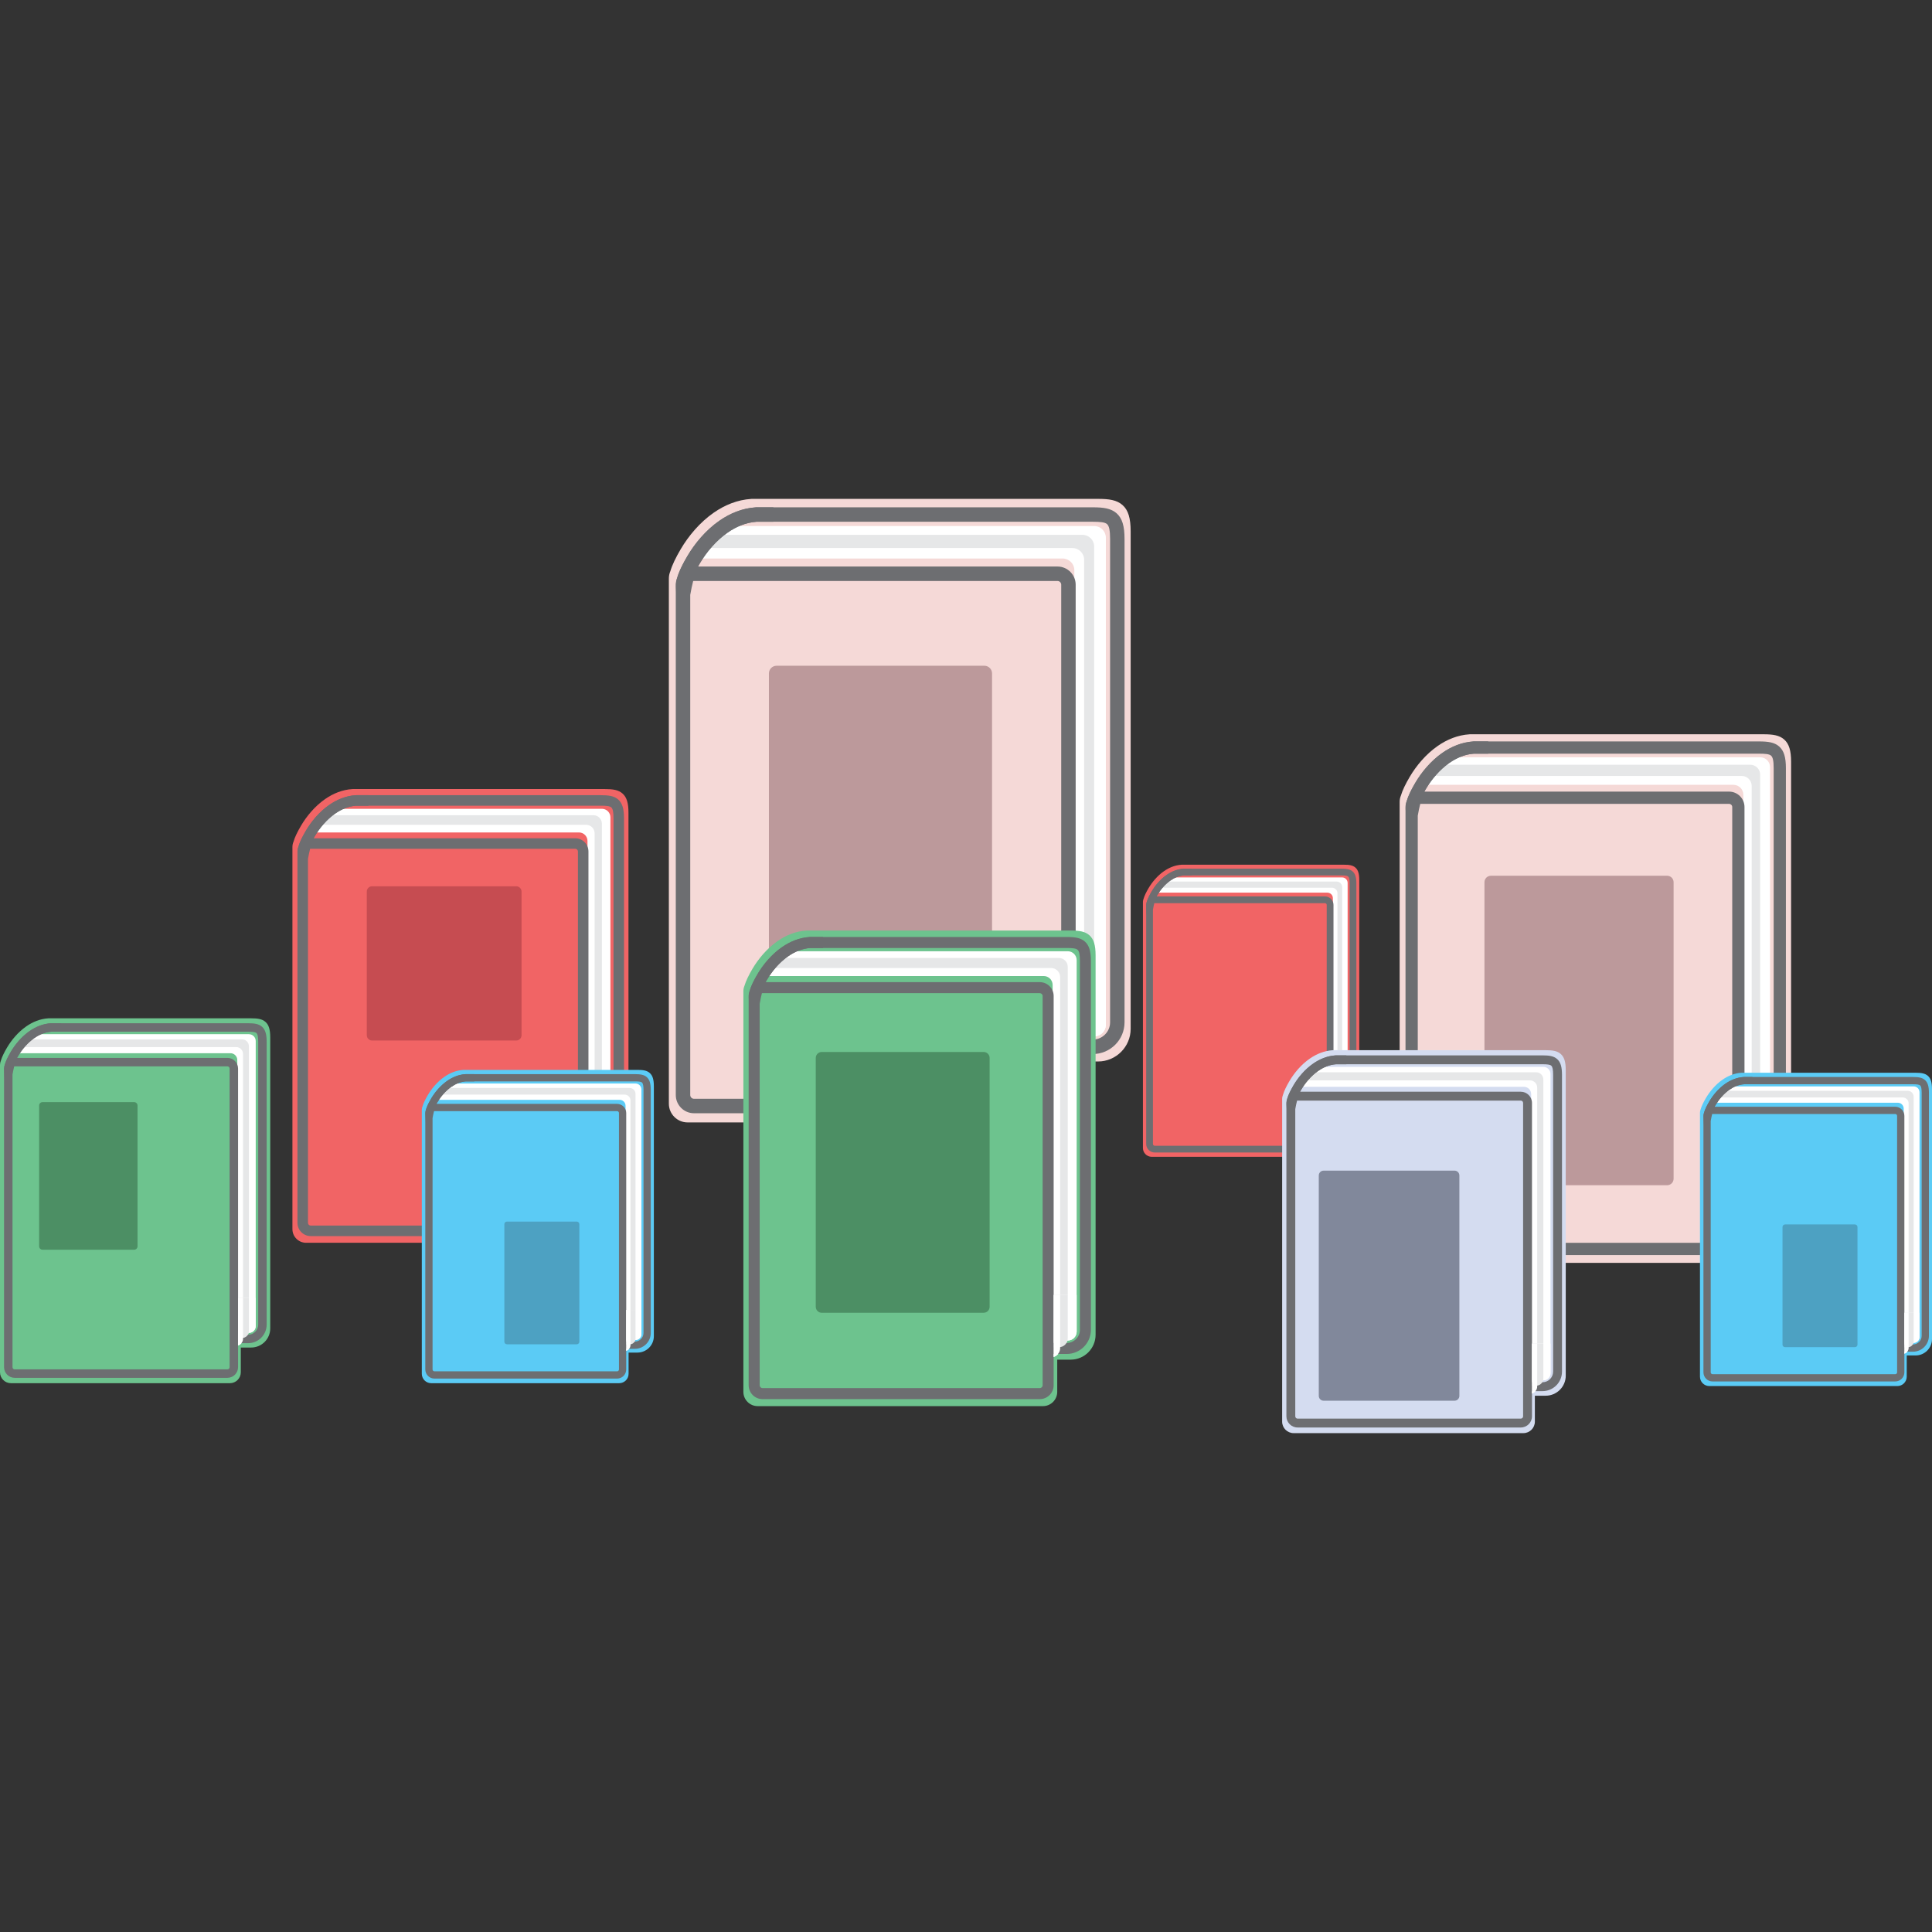 <?xml version="1.0" encoding="utf-8"?>
<!-- Generator: Adobe Illustrator 19.1.0, SVG Export Plug-In . SVG Version: 6.00 Build 0) -->
<svg xmlns="http://www.w3.org/2000/svg" xmlns:xlink="http://www.w3.org/1999/xlink" version="1.1" id="Warstwa_1" x="0px" y="0px" viewBox="0 0 2880 2880" style="enable-background:new 0 0 2880 2880;" xml:space="preserve"><rect x="0" y="0" width="2880" height="2880" fill="#333333" stroke="none"/> <style type="text/css"> .st0{fill:#F5D9D7;} .st1{fill-rule:evenodd;clip-rule:evenodd;fill:#FFFFFF;} .st2{fill-rule:evenodd;clip-rule:evenodd;fill:#E6E7E8;} .st3{fill-rule:evenodd;clip-rule:evenodd;fill:#F5D9D7;} .st4{fill:#6D6E71;} .st5{fill-rule:evenodd;clip-rule:evenodd;fill:#BC999B;} .st6{fill:#F16465;} .st7{fill-rule:evenodd;clip-rule:evenodd;fill:#F16465;} .st8{fill:#6DC38E;} .st9{fill-rule:evenodd;clip-rule:evenodd;fill:#6DC38E;} .st10{fill-rule:evenodd;clip-rule:evenodd;fill:#4C8F64;} .st11{fill:#D4DCF0;} .st12{fill-rule:evenodd;clip-rule:evenodd;fill:#D4DCF0;} .st13{fill-rule:evenodd;clip-rule:evenodd;fill:#81889B;} .st14{fill:#5BCBF5;} .st15{fill-rule:evenodd;clip-rule:evenodd;fill:#5BCBF5;} .st16{fill-rule:evenodd;clip-rule:evenodd;fill:#4DA1C2;} .st17{fill-rule:evenodd;clip-rule:evenodd;fill:#C64C51;} </style> <g> <g> <g> <path class="st0" d="M1120.656,743.665h516.175c16.486,0,27.987,1.648,36.514,9.222 c8.553,7.599,12.109,19.468,12.109,39.404v741.412 c0,13.384-5.467,25.545-14.272,34.351c-8.809,8.808-20.97,14.278-34.351,14.278 h-26.343v62.95c0,7.676-3.134,14.648-8.181,19.695 c-5.047,5.047-12.018,8.18-19.697,8.18h-557.672 c-7.677,0-14.648-3.133-19.695-8.18c-5.048-5.047-8.181-12.019-8.181-19.695 V862.369c0-3.838,0.784-7.498,2.198-10.832 c2.744-9.387,8.148-20.495,15.646-33.191 c11.369-19.248,28.161-39.593,49.103-54.139 c16.29-11.314,35.117-19.177,55.954-20.498L1120.656,743.665z"/> <g> <path class="st1" d="M1092.396,784.116h538.656c9.579,0,17.415,7.836,17.415,17.415v725.992 c0,9.579-7.836,17.415-17.415,17.415h-538.656 c-9.579,0-17.416-7.836-17.416-17.415V801.532 C1074.981,791.953,1082.817,784.116,1092.396,784.116z"/> <path class="st2" d="M1074.981,797.252h538.656c9.579,0,17.416,7.836,17.416,17.416v725.991 c0,9.579-7.837,17.416-17.416,17.416H1074.981c-9.579,0-17.416-7.837-17.416-17.416 V814.668C1057.565,805.089,1065.402,797.252,1074.981,797.252z"/> <path class="st1" d="M1060.053,816.957h538.656c9.58,0,17.416,7.837,17.416,17.416 v725.991c0,9.579-7.836,17.416-17.416,17.416h-538.656 c-9.578,0-17.416-7.836-17.416-17.416V834.372 C1042.637,824.793,1050.475,816.957,1060.053,816.957z"/> </g> <path class="st3" d="M1045.411,832.565h538.656c9.579,0,17.416,7.836,17.416,17.416v757.461 c0,9.578-7.837,17.415-17.416,17.415H1045.411c-9.579,0-17.416-7.836-17.416-17.415 V849.981C1027.996,840.402,1035.832,832.565,1045.411,832.565z"/> <path class="st4" d="M1127.495,756.245h25.4v21.543h-25.345 c-15.684,1.129-30.126,7.275-42.817,16.089 c-17.595,12.225-31.804,29.485-41.487,45.88 c-4.406,7.462-12.727,15.854-15.921,29.172 c-2.158,8.993,0.502,21.471-1.171,32.7h-17.183 c-0.105-2.04-0.206-4.082-0.315-6.113c-0.332-6.165-0.688-14.432-1.072-20.504 c-0.715-11.259,5.711-26.83,17.148-46.193 c11.048-18.708,27.362-38.478,47.715-52.612 c15.832-10.994,34.127-18.635,54.372-19.919L1127.495,756.245z"/> <path class="st4" d="M1127.495,756.245h501.59c16.023,0,27.198,1.601,35.483,8.962 c8.312,7.387,11.769,18.917,11.769,38.291v720.468 c0,13.002-5.313,24.821-13.871,33.38c-8.559,8.558-20.375,13.871-33.38,13.871 h-25.598v61.171c0,7.46-3.043,14.233-7.951,19.139 c-4.902,4.904-11.679,7.95-19.139,7.95h-541.917 c-7.459,0-14.236-3.046-19.138-7.95c-4.905-4.906-7.951-11.679-7.951-19.139 V871.596c0-3.728,0.762-7.287,2.136-10.527 c2.668-9.121,7.92-19.917,15.204-32.251 c11.048-18.708,27.362-38.478,47.715-52.612 c15.832-10.994,34.127-18.635,54.372-19.919L1127.495,756.245L1127.495,756.245z M1581.943,871.596c0-1.516-0.628-2.901-1.636-3.909 c-1.012-1.009-2.397-1.637-3.91-1.637h-541.917c-0.411,0-0.814,0.047-1.201,0.135 c-1.6,6.218-3.04,13.126-4.345,20.603c0,248.521,0,497.279,0,745.601 c0,1.513,0.628,2.898,1.637,3.909c1.009,1.009,2.396,1.637,3.909,1.637h541.917 c1.513,0,2.898-0.628,3.91-1.637c1.008-1.011,1.636-2.396,1.636-3.909 C1581.943,1380.404,1581.943,1125.16,1581.943,871.596L1581.943,871.596z M1040.757,844.508h535.641c7.46,0,14.237,3.043,19.139,7.948 c4.907,4.904,7.951,11.679,7.951,19.141v678.078h25.598 c7.059,0,13.485-2.898,18.148-7.562c4.667-4.663,7.562-11.089,7.562-18.148 V803.498c0-12.661-1.332-19.374-4.532-22.218 c-3.23-2.867-10.297-3.492-21.177-3.492h-501.535 c-15.684,1.129-30.126,7.275-42.817,16.089 c-17.595,12.225-31.804,29.485-41.487,45.88 C1042.388,841.21,1041.562,842.814,1040.757,844.508z"/> <path class="st1" d="M1648.469,1455.806v71.718c0,9.578-7.838,17.414-17.416,17.414h-26.96 v-89.132H1648.469z"/> <path class="st2" d="M1631.052,1455.806v84.855c0,9.579-7.839,17.414-17.414,17.414h-9.546 v-102.269H1631.052z"/> <path class="st1" d="M1616.125,1455.806v104.558c0,7.701-5.851,14.421-12.816,16.702 l0.213-121.259H1616.125z"/> </g> <path class="st5" d="M1467.426,992.423h-309.812c-6.27,0-11.4,5.129-11.4,11.399v521.479 c0,6.27,5.13,11.399,11.4,11.399h309.812c6.27,0,11.399-5.129,11.399-11.399 v-521.479C1478.825,997.552,1473.696,992.423,1467.426,992.423z"/> </g> <g> <g> <path class="st0" d="M2191.191,1094.568h437.554c13.976,0,23.724,1.395,30.951,7.816 c7.251,6.443,10.267,16.504,10.267,33.405v628.484 c0,11.345-4.635,21.653-12.101,29.118c-7.466,7.467-17.776,12.104-29.117,12.104 h-22.33v53.36c0,6.506-2.659,12.419-6.936,16.696 c-4.277,4.277-10.188,6.935-16.696,6.935h-472.733 c-6.506,0-12.416-2.659-16.696-6.935c-4.277-4.277-6.934-10.19-6.934-16.696 v-663.664c0-3.254,0.664-6.358,1.862-9.181 c2.327-7.958,6.909-17.376,13.264-28.136 c9.639-16.318,23.869-33.564,41.623-45.895c13.809-9.589,29.771-16.254,47.431-17.375 L2191.191,1094.568z"/> <g> <path class="st1" d="M2167.236,1128.857h456.61c8.119,0,14.763,6.644,14.763,14.763 v615.412c0,8.12-6.645,14.763-14.763,14.763h-456.61 c-8.121,0-14.763-6.644-14.763-14.763v-615.412 C2152.472,1135.5,2159.115,1128.857,2167.236,1128.857z"/> <path class="st2" d="M2152.472,1139.993h456.61c8.12,0,14.763,6.644,14.763,14.763 v615.412c0,8.12-6.644,14.763-14.763,14.763h-456.61 c-8.12,0-14.763-6.643-14.763-14.763v-615.412 C2137.709,1146.636,2144.352,1139.993,2152.472,1139.993z"/> <path class="st1" d="M2139.819,1156.696h456.609c8.12,0,14.764,6.643,14.764,14.763 v615.412c0,8.12-6.644,14.763-14.764,14.763h-456.609 c-8.121,0-14.764-6.643-14.764-14.763v-615.412 C2125.055,1163.34,2131.698,1156.696,2139.819,1156.696z"/> </g> <path class="st3" d="M2127.407,1169.927h456.61c8.119,0,14.763,6.643,14.763,14.763v642.087 c0,8.119-6.644,14.763-14.763,14.763h-456.61c-8.121,0-14.763-6.645-14.763-14.763 v-642.087C2112.644,1176.57,2119.286,1169.927,2127.407,1169.927z"/> <path class="st4" d="M2196.987,1105.232h21.532v18.262h-21.485 c-13.297,0.956-25.537,6.168-36.294,13.638 c-14.917,10.363-26.961,24.995-35.168,38.891 c-3.735,6.325-10.788,13.439-13.497,24.728 c-1.829,7.624,0.425,18.203-0.993,27.721h-14.565 c-0.088-1.729-0.176-3.462-0.266-5.184c-0.282-5.229-0.584-12.233-0.911-17.381 c-0.605-9.542,4.842-22.743,14.536-39.156 c9.364-15.857,23.195-32.616,40.447-44.599 c13.423-9.322,28.929-15.797,46.094-16.884L2196.987,1105.232z"/> <path class="st4" d="M2196.987,1105.232h425.189c13.584,0,23.056,1.357,30.08,7.597 c7.045,6.261,9.976,16.035,9.976,32.46v610.728 c0,11.023-4.504,21.04-11.758,28.297c-7.257,7.254-17.271,11.759-28.298,11.759 h-21.696v51.852c0,6.325-2.583,12.068-6.739,16.227 c-4.159,4.155-9.901,6.739-16.223,6.739h-459.376 c-6.325,0-12.068-2.584-16.225-6.739c-4.158-4.159-6.738-9.902-6.738-16.227 v-644.911c0-3.161,0.645-6.177,1.809-8.924 c2.261-7.734,6.714-16.882,12.888-27.338 c9.364-15.857,23.195-32.616,40.447-44.599 c13.423-9.322,28.929-15.797,46.094-16.884L2196.987,1105.232L2196.987,1105.232z M2582.216,1203.013c0-1.287-0.532-2.459-1.387-3.315 c-0.854-0.855-2.028-1.388-3.311-1.388h-459.376 c-0.348,0-0.691,0.039-1.02,0.115c-1.355,5.27-2.577,11.128-3.682,17.463 c0,210.671,0,421.539,0,632.035c0,1.286,0.531,2.46,1.387,3.315 c0.855,0.855,2.029,1.387,3.315,1.387h459.376c1.283,0,2.457-0.532,3.311-1.387 c0.855-0.855,1.387-2.029,1.387-3.315 C2582.216,1634.324,2582.216,1417.954,2582.216,1203.013L2582.216,1203.013z M2123.46,1180.05h454.057c6.322,0,12.065,2.581,16.223,6.739 c4.157,4.156,6.739,9.899,6.739,16.224v574.798h21.696 c5.984,0,11.432-2.457,15.386-6.41c3.952-3.952,6.409-9.4,6.409-15.385 v-610.728c0-10.733-1.13-16.425-3.84-18.834 c-2.739-2.432-8.73-2.961-17.955-2.961h-425.143 c-13.297,0.956-25.537,6.168-36.294,13.638 c-14.917,10.363-26.961,24.995-35.168,38.891 C2124.845,1177.256,2124.142,1178.616,2123.46,1180.05z"/> <path class="st1" d="M2638.609,1698.239v60.792c0,8.12-6.643,14.763-14.762,14.763h-22.854 v-75.556H2638.609z"/> <path class="st2" d="M2623.846,1698.239v71.928c0,8.121-6.644,14.763-14.763,14.763h-8.09 v-86.692H2623.846z"/> <path class="st1" d="M2611.194,1698.239v88.632c0,6.527-4.963,12.224-10.865,14.157 l0.181-102.789H2611.194z"/> </g> <path class="st5" d="M2485.142,1305.436h-262.625c-5.314,0-9.661,4.347-9.661,9.662v442.052 c0,5.315,4.348,9.662,9.661,9.662h262.625c5.315,0,9.662-4.347,9.662-9.662v-442.052 C2494.805,1309.783,2490.458,1305.436,2485.142,1305.436z"/> </g> <g> <path class="st6" d="M525.857,1176.213h375.607c11.997,0,20.367,1.198,26.571,6.711 c6.226,5.529,8.815,14.164,8.815,28.673v539.506 c0,9.738-3.982,18.587-10.388,24.997c-6.41,6.409-15.259,10.387-24.997,10.387 h-19.169v45.808c0,5.587-2.281,10.661-5.952,14.332 c-3.673,3.674-8.748,5.955-14.332,5.955H456.204 c-5.585,0-10.659-2.281-14.331-5.955c-3.673-3.671-5.953-8.745-5.953-14.332 v-569.705c0-2.795,0.57-5.458,1.598-7.885 c1.998-6.832,5.932-14.913,11.385-24.15 c8.273-14.009,20.492-28.813,35.732-39.398 c11.855-8.233,25.554-13.954,40.717-14.916L525.857,1176.213z"/> <g> <path class="st1" d="M505.293,1205.647h391.966c6.971,0,12.673,5.703,12.673,12.674v528.285 c0,6.97-5.703,12.673-12.673,12.673H505.293c-6.97,0-12.673-5.703-12.673-12.673 v-528.285C492.619,1211.35,498.322,1205.647,505.293,1205.647z"/> <path class="st2" d="M492.62,1215.206h391.965c6.969,0,12.674,5.703,12.674,12.673v528.285 c0,6.971-5.704,12.673-12.674,12.673H492.62c-6.971,0-12.673-5.703-12.673-12.673 v-528.285C479.947,1220.909,485.649,1215.206,492.62,1215.206z"/> <path class="st1" d="M481.757,1229.544h391.965c6.971,0,12.674,5.703,12.674,12.674v528.285 c0,6.97-5.704,12.673-12.674,12.673H481.757c-6.971,0-12.674-5.703-12.674-12.673 v-528.285C469.084,1235.248,474.787,1229.544,481.757,1229.544z"/> </g> <path class="st7" d="M471.103,1240.902h391.966c6.97,0,12.673,5.703,12.673,12.673v551.185 c0,6.97-5.704,12.673-12.673,12.673H471.103c-6.97,0-12.673-5.703-12.673-12.673 v-551.185C458.43,1246.605,464.133,1240.902,471.103,1240.902z"/> <path class="st4" d="M530.833,1185.366h18.483v15.676h-18.444 c-11.412,0.823-21.922,5.294-31.155,11.709 c-12.805,8.894-23.143,21.455-30.189,33.386 c-3.207,5.428-9.261,11.536-11.586,21.227c-1.571,6.542,0.365,15.625-0.852,23.797 h-12.504c-0.074-1.486-0.148-2.972-0.227-4.45 c-0.242-4.488-0.502-10.502-0.782-14.922 c-0.521-8.191,4.157-19.522,12.479-33.613 c8.039-13.612,19.912-27.999,34.722-38.285 c11.52-7.999,24.832-13.559,39.566-14.494L530.833,1185.366z"/> <path class="st4" d="M530.833,1185.366h364.994c11.66,0,19.791,1.165,25.82,6.523 c6.05,5.373,8.564,13.765,8.564,27.861v524.267 c0,9.464-3.865,18.061-10.095,24.29c-6.228,6.229-14.825,10.097-24.289,10.097 h-18.626v44.51c0,5.428-2.218,10.36-5.784,13.929 c-3.569,3.567-8.499,5.782-13.929,5.782H463.148 c-5.428,0-10.357-2.216-13.926-5.782c-3.569-3.569-5.785-8.501-5.785-13.929 v-553.613c0-2.71,0.555-5.301,1.555-7.656 c1.941-6.64,5.763-14.494,11.064-23.47 c8.039-13.612,19.912-27.999,34.722-38.285 c11.52-7.999,24.832-13.559,39.566-14.494L530.833,1185.366L530.833,1185.366z M861.524,1269.302c0-1.098-0.456-2.107-1.19-2.843 c-0.735-0.734-1.744-1.192-2.846-1.192H463.148c-0.298,0-0.591,0.036-0.874,0.099 c-1.163,4.526-2.21,9.554-3.162,14.993c0,180.843,0,361.858,0,542.556 c0,1.102,0.458,2.111,1.193,2.846c0.735,0.734,1.741,1.19,2.843,1.19h394.34 c1.102,0,2.111-0.456,2.846-1.19c0.735-0.735,1.19-1.744,1.19-2.846 C861.524,1639.552,861.524,1453.816,861.524,1269.302L861.524,1269.302z M467.716,1249.591h389.772c5.43,0,10.36,2.215,13.929,5.784 c3.566,3.569,5.784,8.498,5.784,13.926v493.423h18.626 c5.137,0,9.815-2.105,13.209-5.5c3.392-3.393,5.5-8.071,5.5-13.208 v-524.267c0-9.211-0.97-14.097-3.298-16.166 c-2.349-2.086-7.492-2.542-15.41-2.542H530.872 c-11.412,0.823-21.922,5.294-31.155,11.709 c-12.805,8.894-23.143,21.455-30.189,33.386 C468.903,1247.195,468.302,1248.36,467.716,1249.591z"/> <path class="st1" d="M909.933,1694.42v52.187c0,6.969-5.703,12.671-12.674,12.671h-19.619 v-64.858H909.933z"/> <path class="st2" d="M897.258,1694.42v61.746c0,6.969-5.702,12.671-12.672,12.671h-6.947 v-74.417H897.258z"/> <path class="st1" d="M886.397,1694.42v76.085c0,5.604-4.258,10.491-9.325,12.153 l0.154-88.237H886.397z"/> </g> <g> <path class="st6" d="M1761.64,1289.022h241.789c7.724,0,13.113,0.77,17.105,4.317 c4.008,3.562,5.675,9.119,5.675,18.459v347.298 c0,6.27-2.563,11.967-6.687,16.093c-4.126,4.126-9.823,6.686-16.093,6.686 h-12.339v29.488c0,3.597-1.466,6.862-3.832,9.225 c-2.364,2.367-5.628,3.833-9.226,3.833h-261.229c-3.596,0-6.862-1.466-9.225-3.833 c-2.366-2.363-3.833-5.628-3.833-9.225V1344.625c0-1.799,0.367-3.512,1.028-5.075 c1.285-4.396,3.819-9.6,7.33-15.547c5.323-9.016,13.189-18.546,23.001-25.361 c7.63-5.298,16.449-8.981,26.209-9.6L1761.64,1289.022z"/> <g> <path class="st1" d="M1748.402,1307.969h252.321c4.488,0,8.158,3.67,8.158,8.158v340.075 c0,4.488-3.67,8.158-8.158,8.158h-252.321c-4.489,0-8.159-3.67-8.159-8.158 V1316.127C1740.244,1311.639,1743.914,1307.969,1748.402,1307.969z"/> <path class="st2" d="M1740.244,1314.123h252.322c4.488,0,8.158,3.669,8.158,8.157v340.075 c0,4.488-3.67,8.158-8.158,8.158h-252.322c-4.488,0-8.158-3.67-8.158-8.158 v-340.075C1732.086,1317.792,1735.756,1314.123,1740.244,1314.123z"/> <path class="st1" d="M1733.252,1323.353h252.321c4.489,0,8.158,3.67,8.158,8.158v340.075 c0,4.488-3.669,8.158-8.158,8.158h-252.321c-4.489,0-8.159-3.67-8.159-8.158 v-340.075C1725.093,1327.023,1728.763,1323.353,1733.252,1323.353z"/> </g> <path class="st7" d="M1726.393,1330.664h252.322c4.488,0,8.158,3.67,8.158,8.158v354.816 c0,4.488-3.67,8.157-8.158,8.157h-252.322c-4.488,0-8.158-3.67-8.158-8.157 v-354.816C1718.235,1334.334,1721.905,1330.664,1726.393,1330.664z"/> <path class="st4" d="M1764.842,1294.913h11.898v10.091h-11.871 c-7.35,0.529-14.113,3.408-20.057,7.536 c-8.243,5.727-14.9,13.812-19.434,21.491 c-2.064,3.495-5.961,7.427-7.457,13.666c-1.012,4.211,0.233,10.059-0.548,15.32 h-8.049c-0.049-0.957-0.099-1.914-0.148-2.865 c-0.157-2.889-0.323-6.76-0.505-9.606c-0.331-5.272,2.676-12.567,8.036-21.639 c5.173-8.762,12.816-18.022,22.351-24.644 c7.416-5.151,15.983-8.728,25.469-9.331L1764.842,1294.913z"/> <path class="st4" d="M1764.842,1294.913h234.96c7.504,0,12.739,0.751,16.621,4.196 c3.893,3.46,5.513,8.864,5.513,17.938v337.486 c0,6.092-2.49,11.627-6.5,15.638c-4.008,4.009-9.542,6.497-15.634,6.497 h-11.991v28.654c0,3.496-1.426,6.667-3.723,8.965 c-2.298,2.298-5.472,3.726-8.968,3.726h-253.848 c-3.493,0-6.667-1.428-8.965-3.726c-2.298-2.297-3.723-5.469-3.723-8.965 V1348.948c0-1.749,0.356-3.415,1-4.932c1.247-4.274,3.71-9.33,7.122-15.109 c5.173-8.762,12.816-18.022,22.351-24.644 c7.416-5.151,15.983-8.728,25.469-9.331L1764.842,1294.913L1764.842,1294.913z M1977.719,1348.948c0-0.71-0.293-1.359-0.767-1.832 c-0.472-0.474-1.121-0.767-1.832-0.767h-253.848c-0.193,0-0.381,0.022-0.562,0.063 c-0.749,2.912-1.423,6.15-2.035,9.651c0,116.415,0,232.942,0,349.26 c0,0.71,0.294,1.36,0.768,1.832c0.471,0.471,1.12,0.767,1.829,0.767h253.848 c0.71,0,1.36-0.296,1.832-0.767c0.474-0.471,0.767-1.122,0.767-1.832 C1977.719,1587.288,1977.719,1467.724,1977.719,1348.948L1977.719,1348.948z M1724.214,1336.257h250.906c3.496,0,6.67,1.426,8.968,3.723 c2.297,2.297,3.723,5.472,3.723,8.967v317.629h11.991 c3.306,0,6.317-1.356,8.501-3.541c2.185-2.185,3.541-5.195,3.541-8.502v-337.486 c0-5.93-0.624-9.074-2.124-10.406c-1.51-1.344-4.823-1.637-9.919-1.637h-234.933 c-7.35,0.529-14.113,3.408-20.057,7.536 c-8.243,5.727-14.9,13.812-19.434,21.491 C1724.975,1334.714,1724.589,1335.466,1724.214,1336.257z"/> <path class="st1" d="M2008.882,1622.606v33.594c0,4.488-3.671,8.159-8.158,8.159h-12.63 v-41.753H2008.882z"/> <path class="st2" d="M2000.724,1622.606v39.749c0,4.486-3.671,8.156-8.159,8.156h-4.471 v-47.905H2000.724z"/> <path class="st1" d="M1993.73,1622.606v48.98c0,3.605-2.739,6.752-6.001,7.821 l0.099-56.801H1993.73z"/> </g> <g> <g> <path class="st8" d="M1202.401,1387.145h393.694c12.575,0,21.348,1.258,27.851,7.035 c6.524,5.795,9.236,14.848,9.236,30.054V1989.722 c0,10.207-4.17,19.481-10.886,26.201c-6.719,6.717-15.993,10.886-26.2,10.886 h-20.093v48.015c0,5.853-2.391,11.172-6.239,15.021 c-3.849,3.849-9.165,6.24-15.021,6.24h-425.346 c-5.856,0-11.174-2.391-15.023-6.24c-3.849-3.849-6.24-9.168-6.24-15.021 v-597.141c0-2.925,0.597-5.719,1.675-8.259 c2.095-7.161,6.218-15.635,11.936-25.316 c8.672-14.683,21.478-30.2,37.452-41.294 c12.425-8.628,26.785-14.626,42.677-15.635L1202.401,1387.145z"/> <g> <path class="st1" d="M1180.847,1418h410.841c7.306,0,13.283,5.976,13.283,13.283v553.726 c0,7.306-5.977,13.283-13.283,13.283h-410.841c-7.306,0-13.283-5.977-13.283-13.283 v-553.726C1167.564,1423.976,1173.541,1418,1180.847,1418z"/> <path class="st2" d="M1167.564,1428.019h410.841c7.306,0,13.283,5.977,13.283,13.283v553.726 c0,7.306-5.977,13.283-13.283,13.283h-410.841c-7.307,0-13.283-5.977-13.283-13.283 v-553.726C1154.281,1433.996,1160.257,1428.019,1167.564,1428.019z"/> <path class="st1" d="M1156.178,1443.048h410.841c7.306,0,13.283,5.977,13.283,13.283v553.726 c0,7.306-5.977,13.283-13.283,13.283h-410.841c-7.307,0-13.283-5.977-13.283-13.283 v-553.726C1142.896,1449.025,1148.872,1443.048,1156.178,1443.048z"/> </g> <path class="st9" d="M1145.01,1454.953h410.842c7.305,0,13.283,5.977,13.283,13.283v577.728 c0,7.306-5.978,13.283-13.283,13.283H1145.01c-7.306,0-13.283-5.977-13.283-13.283 v-577.728C1131.727,1460.929,1137.704,1454.953,1145.01,1454.953z"/> <path class="st4" d="M1207.618,1396.744h19.371v16.429h-19.331 c-11.964,0.861-22.976,5.549-32.657,12.271 c-13.42,9.324-24.256,22.489-31.642,34.995 c-3.361,5.689-9.708,12.091-12.142,22.248 c-1.645,6.859,0.381,16.377-0.894,24.945h-13.104 c-0.081-1.558-0.16-3.117-0.242-4.664c-0.255-4.704-0.525-11.009-0.82-15.64 c-0.543-8.589,4.356-20.462,13.08-35.234 c8.428-14.267,20.871-29.345,36.393-40.127 c12.076-8.386,26.027-14.212,41.474-15.194L1207.618,1396.744z"/> <path class="st4" d="M1207.618,1396.744h382.569c12.222,0,20.745,1.22,27.064,6.834 c6.339,5.634,8.975,14.429,8.975,29.206v549.51 c0,9.919-4.051,18.932-10.579,25.46c-6.53,6.527-15.541,10.58-25.46,10.58 h-19.522v46.658c0,5.688-2.325,10.856-6.065,14.599 c-3.742,3.739-8.91,6.061-14.598,6.061h-413.327 c-5.692,0-10.859-2.322-14.602-6.061c-3.739-3.743-6.061-8.911-6.061-14.599 v-580.269c0-2.844,0.581-5.558,1.629-8.028c2.034-6.958,6.042-15.19,11.596-24.599 c8.428-14.267,20.871-29.345,36.393-40.127 c12.076-8.386,26.027-14.212,41.474-15.194L1207.618,1396.744L1207.618,1396.744z M1554.233,1484.721c0-1.155-0.48-2.21-1.247-2.98 c-0.771-0.771-1.829-1.25-2.983-1.25h-413.327 c-0.315,0-0.622,0.036-0.918,0.104c-1.22,4.742-2.317,10.012-3.312,15.714 c0,189.552,0,379.284,0,568.682c0,1.155,0.477,2.213,1.247,2.98 c0.77,0.77,1.826,1.25,2.983,1.25h413.327c1.154,0,2.212-0.48,2.983-1.25 c0.767-0.767,1.247-1.826,1.247-2.98 C1554.233,1872.798,1554.233,1678.12,1554.233,1484.721L1554.233,1484.721z M1141.459,1464.06h408.543c5.688,0,10.856,2.322,14.598,6.062 c3.74,3.742,6.065,8.91,6.065,14.599v517.182h19.522 c5.385,0,10.286-2.21,13.843-5.766c3.558-3.558,5.768-8.459,5.768-13.844 v-549.51c0-9.658-1.017-14.777-3.457-16.945 c-2.462-2.188-7.855-2.665-16.153-2.665h-382.529 c-11.964,0.861-22.976,5.549-32.657,12.271 c-13.42,9.324-24.256,22.489-31.642,34.995 C1142.704,1461.547,1142.076,1462.77,1141.459,1464.06z"/> <path class="st1" d="M1604.972,1930.309v54.698c0,7.306-5.979,13.283-13.285,13.283h-20.561 v-67.981H1604.972z"/> <path class="st2" d="M1591.687,1930.309v64.719c0,7.306-5.977,13.282-13.283,13.282h-7.278 v-78.001H1591.687z"/> <path class="st1" d="M1580.304,1930.309v79.748c0,5.872-4.463,10.996-9.776,12.737 l0.162-92.484H1580.304z"/> </g> <path class="st10" d="M1466.341,1568.164H1224.938c-4.885,0-8.882,3.997-8.882,8.882v370.988 c0,4.885,3.997,8.882,8.882,8.882h241.403c4.885,0,8.882-3.997,8.882-8.882 v-370.988C1475.223,1572.161,1471.226,1568.164,1466.341,1568.164z"/> </g> <g> <g> <path class="st11" d="M1987.175,1565.499h317.001c10.124,0,17.189,1.012,22.423,5.664 c5.255,4.666,7.438,11.956,7.438,24.198v455.33 c0,8.219-3.355,15.687-8.765,21.096c-5.412,5.409-12.878,8.767-21.095,8.767 h-16.18v38.661c0,4.715-1.925,8.998-5.022,12.096 c-3.101,3.1-7.38,5.024-12.096,5.024H1928.389 c-4.713,0-8.995-1.924-12.096-5.024c-3.098-3.098-5.025-7.381-5.025-12.096 v-480.815c0-2.357,0.482-4.606,1.351-6.653 c1.687-5.766,5.003-12.589,9.609-20.383 c6.983-11.822,17.294-24.318,30.157-33.249 c10.004-6.949,21.567-11.778,34.361-12.589L1987.175,1565.499z"/> <g> <path class="st1" d="M1969.818,1590.341h330.809c5.883,0,10.696,4.813,10.696,10.696 v445.858c0,5.883-4.812,10.696-10.696,10.696h-330.809 c-5.883,0-10.696-4.812-10.696-10.696v-445.858 C1959.122,1595.154,1963.935,1590.341,1969.818,1590.341z"/> <path class="st2" d="M1959.122,1598.409h330.809c5.883,0,10.696,4.813,10.696,10.696 v445.858c0,5.883-4.813,10.696-10.696,10.696h-330.809 c-5.883,0-10.696-4.813-10.696-10.696v-445.858 C1948.427,1603.222,1953.24,1598.409,1959.122,1598.409z"/> <path class="st1" d="M1949.955,1610.51h330.809c5.882,0,10.695,4.813,10.695,10.696 v445.858c0,5.883-4.813,10.696-10.695,10.696h-330.809 c-5.882,0-10.696-4.812-10.696-10.696v-445.858 C1939.259,1615.323,1944.073,1610.51,1949.955,1610.51z"/> </g> <path class="st12" d="M1940.963,1620.095h330.808c5.883,0,10.696,4.814,10.696,10.697 v465.183c0,5.884-4.812,10.697-10.696,10.697h-330.808 c-5.883,0-10.696-4.813-10.696-10.697v-465.183 C1930.267,1624.909,1935.08,1620.095,1940.963,1620.095z"/> <path class="st4" d="M1991.372,1573.227h15.599v13.228h-15.563 c-9.633,0.694-18.502,4.469-26.296,9.883 c-10.807,7.506-19.534,18.108-25.477,28.174 c-2.709,4.581-7.819,9.739-9.779,17.916 c-1.324,5.525,0.307,13.187-0.721,20.084h-10.55 c-0.066-1.252-0.129-2.508-0.196-3.755c-0.205-3.786-0.425-8.864-0.66-12.592 c-0.438-6.913,3.509-16.476,10.533-28.369 c6.785-11.49,16.805-23.632,29.303-32.312 c9.724-6.752,20.956-11.446,33.392-12.232L1991.372,1573.227z"/> <path class="st4" d="M1991.372,1573.227h308.045c9.842,0,16.704,0.982,21.792,5.503 c5.105,4.534,7.227,11.615,7.227,23.516v442.466 c0,7.984-3.262,15.242-8.518,20.498c-5.256,5.255-12.515,8.521-20.501,8.521 h-15.719v37.566c0,4.581-1.869,8.743-4.883,11.755 c-3.01,3.01-7.172,4.881-11.753,4.881h-332.811 c-4.582,0-8.743-1.87-11.756-4.881c-3.01-3.012-4.879-7.175-4.879-11.755 v-467.23c0-2.292,0.466-4.477,1.31-6.464 c1.637-5.603,4.864-12.233,9.338-19.807 c6.785-11.49,16.805-23.632,29.303-32.312 c9.724-6.752,20.956-11.446,33.392-12.232L1991.372,1573.227L1991.372,1573.227z M2270.467,1644.067c0-0.933-0.386-1.782-1.006-2.402 c-0.619-0.619-1.469-1.006-2.399-1.006h-332.811 c-0.253,0-0.499,0.03-0.738,0.082c-0.984,3.819-1.866,8.063-2.67,12.655 c0,152.627,0,305.399,0,457.901c0,0.93,0.386,1.782,1.006,2.401 c0.619,0.62,1.472,1.007,2.402,1.007h332.811c0.93,0,1.78-0.386,2.399-1.007 c0.62-0.619,1.006-1.471,1.006-2.401 C2270.467,1956.546,2270.467,1799.789,2270.467,1644.067L2270.467,1644.067z M1938.104,1627.429h328.958c4.582,0,8.743,1.87,11.753,4.883 c3.013,3.014,4.883,7.173,4.883,11.756v416.433h15.719 c4.335,0,8.282-1.78,11.147-4.644c2.864-2.862,4.641-6.81,4.641-11.144v-442.466 c0-7.777-0.817-11.897-2.783-13.644c-1.982-1.763-6.321-2.147-13.005-2.147 h-308.01c-9.633,0.694-18.502,4.469-26.296,9.883 c-10.807,7.506-19.534,18.108-25.477,28.174 C1939.105,1625.406,1938.598,1626.39,1938.104,1627.429z"/> <path class="st1" d="M2311.321,2002.852v44.042c0,5.884-4.812,10.698-10.695,10.698h-16.556 v-54.739H2311.321z"/> <path class="st2" d="M2300.626,2002.852v52.11c0,5.883-4.813,10.697-10.695,10.697h-5.862 v-62.807H2300.626z"/> <path class="st1" d="M2291.459,2002.852v64.211c0,4.731-3.595,8.858-7.871,10.259 l0.133-74.47H2291.459z"/> </g> <path class="st13" d="M2168.287,1745.056h-195.222c-3.95,0-7.182,3.232-7.182,7.182v328.599 c0,3.951,3.232,7.182,7.182,7.182h195.222c3.951,0,7.183-3.232,7.183-7.182v-328.599 C2175.47,1748.287,2172.238,1745.056,2168.287,1745.056z"/> </g> <g> <g> <path class="st14" d="M690.895,1594.868h259.361c8.285,0,14.064,0.828,18.346,4.634 c4.299,3.819,6.086,9.781,6.086,19.8v372.539 c0,6.722-2.747,12.833-7.172,17.258c-4.427,4.428-10.536,7.175-17.261,7.175 h-13.236v31.631c0,3.856-1.576,7.361-4.11,9.896 c-2.535,2.536-6.039,4.109-9.898,4.109H642.799c-3.855,0-7.358-1.573-9.894-4.109 c-2.536-2.535-4.112-6.04-4.112-9.896v-393.391 c0-1.928,0.395-3.767,1.105-5.443c1.379-4.717,4.096-10.299,7.863-16.676 c5.711-9.674,14.149-19.898,24.67-27.206 c8.188-5.684,17.647-9.634,28.117-10.301L690.895,1594.868z"/> <g> <path class="st1" d="M676.695,1615.193h270.658c4.814,0,8.751,3.937,8.751,8.751v364.789 c0,4.814-3.937,8.751-8.751,8.751H676.695c-4.814,0-8.751-3.937-8.751-8.751 v-364.789C667.944,1619.13,671.881,1615.193,676.695,1615.193z"/> <path class="st2" d="M667.944,1621.793h270.658c4.814,0,8.751,3.937,8.751,8.751v364.789 c0,4.814-3.937,8.751-8.751,8.751H667.944c-4.814,0-8.751-3.937-8.751-8.751 v-364.789C659.193,1625.73,663.131,1621.793,667.944,1621.793z"/> <path class="st1" d="M660.443,1631.695h270.658c4.814,0,8.751,3.937,8.751,8.75v364.79 c0,4.814-3.937,8.751-8.751,8.751H660.443c-4.814,0-8.751-3.937-8.751-8.751 v-364.79C651.693,1635.632,655.63,1631.695,660.443,1631.695z"/> </g> <path class="st15" d="M653.086,1639.537h270.658c4.815,0,8.752,3.937,8.752,8.751v380.601 c0,4.814-3.937,8.751-8.752,8.751H653.086c-4.813,0-8.75-3.937-8.75-8.751 v-380.601C644.336,1643.474,648.273,1639.537,653.086,1639.537z"/> <path class="st4" d="M694.33,1601.19h12.764v10.825h-12.737 c-7.882,0.567-15.136,3.653-21.512,8.084 c-8.841,6.14-15.981,14.816-20.847,23.053c-2.215,3.748-6.396,7.966-8,14.656 c-1.083,4.518,0.253,10.789-0.589,16.432h-8.633 c-0.052-1.025-0.104-2.051-0.158-3.071c-0.168-3.1-0.345-7.254-0.54-10.305 c-0.357-5.655,2.87-13.48,8.619-23.209 c5.551-9.401,13.748-19.336,23.974-26.437 c7.956-5.524,17.148-9.365,27.322-10.01L694.33,1601.19z"/> <path class="st4" d="M694.33,1601.19h252.034c8.052,0,13.666,0.804,17.831,4.501 c4.175,3.713,5.913,9.506,5.913,19.24v362.012 c0,6.535-2.67,12.473-6.969,16.775c-4.301,4.298-10.239,6.969-16.775,6.969 h-12.86v30.738c0,3.747-1.53,7.152-3.994,9.617 c-2.465,2.461-5.87,3.994-9.618,3.994H647.593c-3.747,0-7.152-1.533-9.614-3.994 c-2.466-2.465-3.995-5.87-3.995-9.617v-382.277 c0-1.872,0.381-3.66,1.072-5.288c1.341-4.584,3.979-10.01,7.641-16.205 c5.551-9.401,13.748-19.336,23.974-26.437 c7.956-5.524,17.148-9.365,27.322-10.01L694.33,1601.19L694.33,1601.19z M922.678,1659.148c0-0.76-0.315-1.457-0.823-1.963 c-0.508-0.507-1.204-0.822-1.963-0.822H647.593 c-0.205,0-0.408,0.022-0.603,0.067c-0.804,3.125-1.527,6.598-2.183,10.351 c0,124.878,0,249.87,0,374.645c0,0.758,0.315,1.455,0.823,1.962 c0.507,0.508,1.204,0.823,1.963,0.823h272.299c0.76,0,1.455-0.315,1.963-0.823 c0.507-0.507,0.823-1.204,0.823-1.962 C922.678,1914.808,922.678,1786.556,922.678,1659.148L922.678,1659.148z M650.748,1645.537h269.144c3.747,0,7.152,1.53,9.618,3.994 c2.464,2.464,3.994,5.869,3.994,9.617v340.715h12.86 c3.547,0,6.777-1.455,9.121-3.799c2.341-2.344,3.797-5.573,3.797-9.121v-362.012 c0-6.363-0.669-9.735-2.278-11.163c-1.62-1.443-5.171-1.754-10.64-1.754 h-252.007c-7.882,0.567-15.136,3.653-21.512,8.084 c-8.841,6.14-15.981,14.816-20.847,23.053 C651.566,1643.881,651.155,1644.687,650.748,1645.537z"/> <path class="st1" d="M956.105,1952.696v36.037c0,4.814-3.937,8.748-8.751,8.748h-13.548 v-44.785H956.105z"/> <path class="st2" d="M947.354,1952.696v42.637c0,4.814-3.94,8.751-8.751,8.751h-4.797 v-51.387H947.354z"/> <path class="st1" d="M939.853,1952.696v52.539c0,3.868-2.942,7.245-6.44,8.392 l0.108-60.93H939.853z"/> </g> <path class="st16" d="M859.78,1820.989H755.66c-2.107,0-3.831,1.723-3.831,3.83v175.255 c0,2.108,1.723,3.831,3.831,3.831h104.12c2.107,0,3.831-1.723,3.831-3.831 v-175.255C863.611,1822.712,861.887,1820.989,859.78,1820.989z"/> </g> <path class="st17" d="M769.581,1321.165H554.653c-4.334,0-7.879,3.545-7.879,7.879v214.151 c0,4.334,3.545,7.879,7.879,7.879h214.928c4.334,0,7.879-3.545,7.879-7.879 v-214.151C777.46,1324.71,773.915,1321.165,769.581,1321.165z"/> <g> <g> <path class="st8" d="M72.326,1517.969h302.067c9.647,0,16.377,0.966,21.367,5.398 c5.006,4.447,7.087,11.391,7.087,23.058v433.875 c0,7.832-3.2,14.946-8.353,20.103c-5.155,5.154-12.271,8.353-20.101,8.353 h-15.416v36.838c0,4.493-1.834,8.573-4.789,11.528 c-2.952,2.953-7.032,4.787-11.526,4.787H16.314c-4.492,0-8.576-1.834-11.528-4.787 C1.835,2054.167,0,2050.088,0,2045.594v-458.158c0-2.246,0.458-4.39,1.286-6.339 c1.606-5.494,4.77-11.994,9.156-19.424c6.654-11.265,16.48-23.171,28.736-31.682 c9.533-6.621,20.55-11.221,32.745-11.994L72.326,1517.969z"/> <g> <path class="st1" d="M55.79,1541.643h315.221c5.605,0,10.19,4.585,10.19,10.192v424.849 c0,5.606-4.585,10.192-10.19,10.192H55.79c-5.606,0-10.191-4.586-10.191-10.192 v-424.849C45.598,1546.228,50.184,1541.643,55.79,1541.643z"/> <path class="st2" d="M45.597,1549.33h315.222c5.605,0,10.191,4.585,10.191,10.191v424.85 c0,5.606-4.586,10.191-10.191,10.191H45.597c-5.605,0-10.191-4.585-10.191-10.191 v-424.85C35.407,1553.916,39.992,1549.33,45.597,1549.33z"/> <path class="st1" d="M36.862,1560.861h315.221c5.606,0,10.192,4.586,10.192,10.192v424.85 c0,5.606-4.586,10.192-10.192,10.192H36.862c-5.605,0-10.192-4.586-10.192-10.192 v-424.85C26.67,1565.447,31.257,1560.861,36.862,1560.861z"/> </g> <path class="st9" d="M28.294,1569.995h315.221c5.606,0,10.192,4.586,10.192,10.192v443.265 c0,5.606-4.586,10.192-10.192,10.192H28.294c-5.606,0-10.191-4.586-10.191-10.192 v-443.265C18.103,1574.581,22.688,1569.995,28.294,1569.995z"/> <path class="st4" d="M76.329,1525.333h14.864v12.607H76.361 c-9.178,0.661-17.63,4.259-25.057,9.415 c-10.297,7.152-18.612,17.255-24.276,26.848c-2.58,4.367-7.448,9.28-9.318,17.071 c-1.262,5.263,0.293,12.567-0.686,19.139H6.97 c-0.061-1.195-0.121-2.391-0.184-3.578c-0.196-3.611-0.404-8.446-0.628-11.999 c-0.417-6.591,3.342-15.701,10.034-27.034 c6.467-10.947,16.015-22.516,27.924-30.787 c9.264-6.434,19.969-10.906,31.818-11.656L76.329,1525.333z"/> <path class="st4" d="M76.329,1525.333h293.529c9.377,0,15.917,0.938,20.767,5.244 c4.863,4.32,6.887,11.07,6.887,22.406v421.617 c0,7.61-3.11,14.524-8.118,19.536c-5.012,5.006-11.925,8.118-19.536,8.118 h-14.979v35.796c0,4.367-1.782,8.332-4.652,11.202 c-2.871,2.87-6.835,4.652-11.199,4.652H21.899 c-4.368,0-8.332-1.782-11.202-4.652c-2.871-2.87-4.652-6.835-4.652-11.202V1592.837 c0-2.182,0.446-4.266,1.249-6.159c1.561-5.338,4.634-11.658,8.897-18.876 c6.467-10.947,16.015-22.516,27.924-30.787 c9.264-6.434,19.969-10.906,31.818-11.656L76.329,1525.333L76.329,1525.333z M342.273,1592.837c0-0.888-0.367-1.697-0.959-2.289 c-0.591-0.589-1.401-0.957-2.287-0.957H21.899 c-0.241,0-0.477,0.028-0.706,0.077c-0.934,3.641-1.778,7.685-2.541,12.057 c0,145.436,0,291.01,0,436.325c0,0.885,0.368,1.697,0.957,2.288 c0.592,0.59,1.401,0.958,2.289,0.958h317.128c0.885,0,1.696-0.368,2.287-0.958 c0.592-0.591,0.959-1.403,0.959-2.288 C342.273,1890.591,342.273,1741.22,342.273,1592.837L342.273,1592.837z M25.57,1576.983 h313.457c4.364,0,8.328,1.782,11.199,4.652c2.87,2.87,4.652,6.835,4.652,11.202 v396.809h14.979c4.132,0,7.893-1.694,10.624-4.424 c2.728-2.728,4.422-6.489,4.422-10.62v-421.617 c0-7.408-0.779-11.336-2.651-13c-1.889-1.678-6.026-2.043-12.394-2.043 H76.361c-9.178,0.661-17.63,4.259-25.057,9.415 c-10.297,7.152-18.612,17.255-24.276,26.848 C26.524,1575.056,26.042,1575.993,25.57,1576.983z"/> <path class="st1" d="M381.202,1934.715v41.969c0,5.604-4.586,10.191-10.193,10.191h-15.777 v-52.159H381.202z"/> <path class="st2" d="M371.009,1934.715v49.656c0,5.606-4.586,10.189-10.19,10.189h-5.588 v-59.846H371.009z"/> <path class="st1" d="M362.275,1934.715v61.187c0,4.507-3.425,8.438-7.502,9.774 l0.127-70.96H362.275z"/> </g> <path class="st10" d="M199.985,1642.924H63.37c-2.766,0-5.027,2.261-5.027,5.027v209.95 c0,2.765,2.261,5.027,5.027,5.027h136.615c2.765,0,5.027-2.261,5.027-5.027 v-209.95C205.011,1645.185,202.75,1642.924,199.985,1642.924z"/> </g> <g> <g> <path class="st14" d="M2596.205,1599.14h259.363c8.285,0,14.063,0.827,18.349,4.633 c4.296,3.819,6.083,9.782,6.083,19.8v372.539 c0,6.724-2.747,12.833-7.172,17.261c-4.425,4.425-10.536,7.172-17.26,7.172 h-13.236v31.631c0,3.858-1.574,7.361-4.11,9.897 c-2.536,2.536-6.039,4.109-9.896,4.109h-280.214c-3.857,0-7.361-1.573-9.896-4.109 c-2.536-2.536-4.109-6.04-4.109-9.897v-393.391 c0-1.928,0.392-3.767,1.102-5.442c1.379-4.718,4.096-10.3,7.863-16.676 c5.712-9.672,14.149-19.895,24.673-27.205c8.186-5.685,17.644-9.636,28.114-10.299 L2596.205,1599.14z"/> <g> <path class="st1" d="M2582.006,1619.464h270.658c4.814,0,8.752,3.937,8.752,8.751v364.79 c0,4.813-3.937,8.75-8.752,8.75h-270.658c-4.813,0-8.75-3.937-8.75-8.75 v-364.79C2573.256,1623.401,2577.193,1619.464,2582.006,1619.464z"/> <path class="st2" d="M2573.255,1626.065h270.658c4.815,0,8.752,3.937,8.752,8.751v364.789 c0,4.814-3.937,8.751-8.752,8.751h-270.658c-4.812,0-8.75-3.937-8.75-8.751 v-364.789C2564.505,1630.002,2568.443,1626.065,2573.255,1626.065z"/> <path class="st1" d="M2565.756,1635.967h270.657c4.815,0,8.752,3.937,8.752,8.751v364.789 c0,4.814-3.937,8.751-8.752,8.751h-270.657c-4.813,0-8.751-3.937-8.751-8.751 v-364.789C2557.005,1639.904,2560.942,1635.967,2565.756,1635.967z"/> </g> <path class="st15" d="M2558.398,1643.809h270.658c4.814,0,8.751,3.937,8.751,8.751v380.601 c0,4.814-3.937,8.751-8.751,8.751h-270.658c-4.813,0-8.75-3.937-8.75-8.751 v-380.601C2549.647,1647.746,2553.584,1643.809,2558.398,1643.809z"/> <path class="st4" d="M2599.641,1605.462h12.764v10.824h-12.734 c-7.882,0.567-15.139,3.656-21.515,8.084 c-8.842,6.141-15.981,14.816-20.847,23.053c-2.215,3.748-6.396,7.966-8,14.659 c-1.083,4.518,0.252,10.788-0.589,16.432h-8.63 c-0.055-1.026-0.108-2.053-0.159-3.073c-0.168-3.101-0.348-7.251-0.544-10.303 c-0.356-5.658,2.874-13.483,8.62-23.212c5.551-9.397,13.748-19.333,23.977-26.436 c7.954-5.524,17.146-9.362,27.319-10.007L2599.641,1605.462z"/> <path class="st4" d="M2599.641,1605.462h252.034c8.051,0,13.666,0.803,17.831,4.501 c4.175,3.712,5.913,9.505,5.913,19.24v362.013c0,6.534-2.67,12.472-6.969,16.773 c-4.301,4.302-10.24,6.969-16.775,6.969h-12.86v30.738 c0,3.747-1.531,7.152-3.994,9.617c-2.465,2.465-5.87,3.995-9.618,3.995 h-272.296c-3.75,0-7.154-1.531-9.617-3.995 c-2.466-2.464-3.995-5.869-3.995-9.617v-382.274c0-1.875,0.381-3.662,1.072-5.291 c1.341-4.584,3.98-10.006,7.641-16.205c5.551-9.397,13.748-19.333,23.977-26.436 c7.954-5.524,17.146-9.362,27.319-10.007L2599.641,1605.462L2599.641,1605.462z M2827.99,1663.422c0-0.761-0.317-1.458-0.824-1.965 c-0.508-0.508-1.201-0.822-1.963-0.822h-272.296 c-0.209,0-0.411,0.024-0.607,0.068c-0.803,3.123-1.527,6.597-2.182,10.353 c0,124.874,0,249.867,0,374.641c0,0.762,0.315,1.458,0.823,1.963 c0.507,0.51,1.203,0.825,1.966,0.825h272.296c0.762,0,1.455-0.315,1.963-0.825 c0.507-0.505,0.824-1.201,0.824-1.963 C2827.99,1919.083,2827.99,1790.827,2827.99,1663.422L2827.99,1663.422z M2556.06,1649.808h269.144c3.747,0,7.152,1.533,9.618,3.994 c2.463,2.464,3.994,5.869,3.994,9.62v340.713h12.86 c3.547,0,6.777-1.455,9.12-3.798c2.345-2.345,3.798-5.571,3.798-9.12 v-362.013c0-6.361-0.669-9.733-2.276-11.164 c-1.623-1.439-5.174-1.754-10.642-1.754h-252.004 c-7.882,0.567-15.139,3.656-21.515,8.084 c-8.842,6.141-15.981,14.816-20.847,23.053 C2556.879,1648.155,2556.465,1648.958,2556.06,1649.808z"/> <path class="st1" d="M2861.416,1956.968v36.036c0,4.814-3.937,8.751-8.752,8.751h-13.545 v-44.787H2861.416z"/> <path class="st2" d="M2852.664,1956.968v42.638c0,4.811-3.936,8.751-8.75,8.751h-4.795 v-51.389H2852.664z"/> <path class="st1" d="M2845.164,1956.968v52.538c0,3.87-2.939,7.246-6.44,8.392 l0.108-60.929H2845.164z"/> </g> <path class="st16" d="M2765.092,1825.261h-104.119c-2.107,0-3.831,1.723-3.831,3.831v175.255 c0,2.107,1.723,3.831,3.831,3.831h104.119c2.107,0,3.831-1.723,3.831-3.831 v-175.255C2768.923,1826.984,2767.199,1825.261,2765.092,1825.261z"/> </g> </g> </svg>
